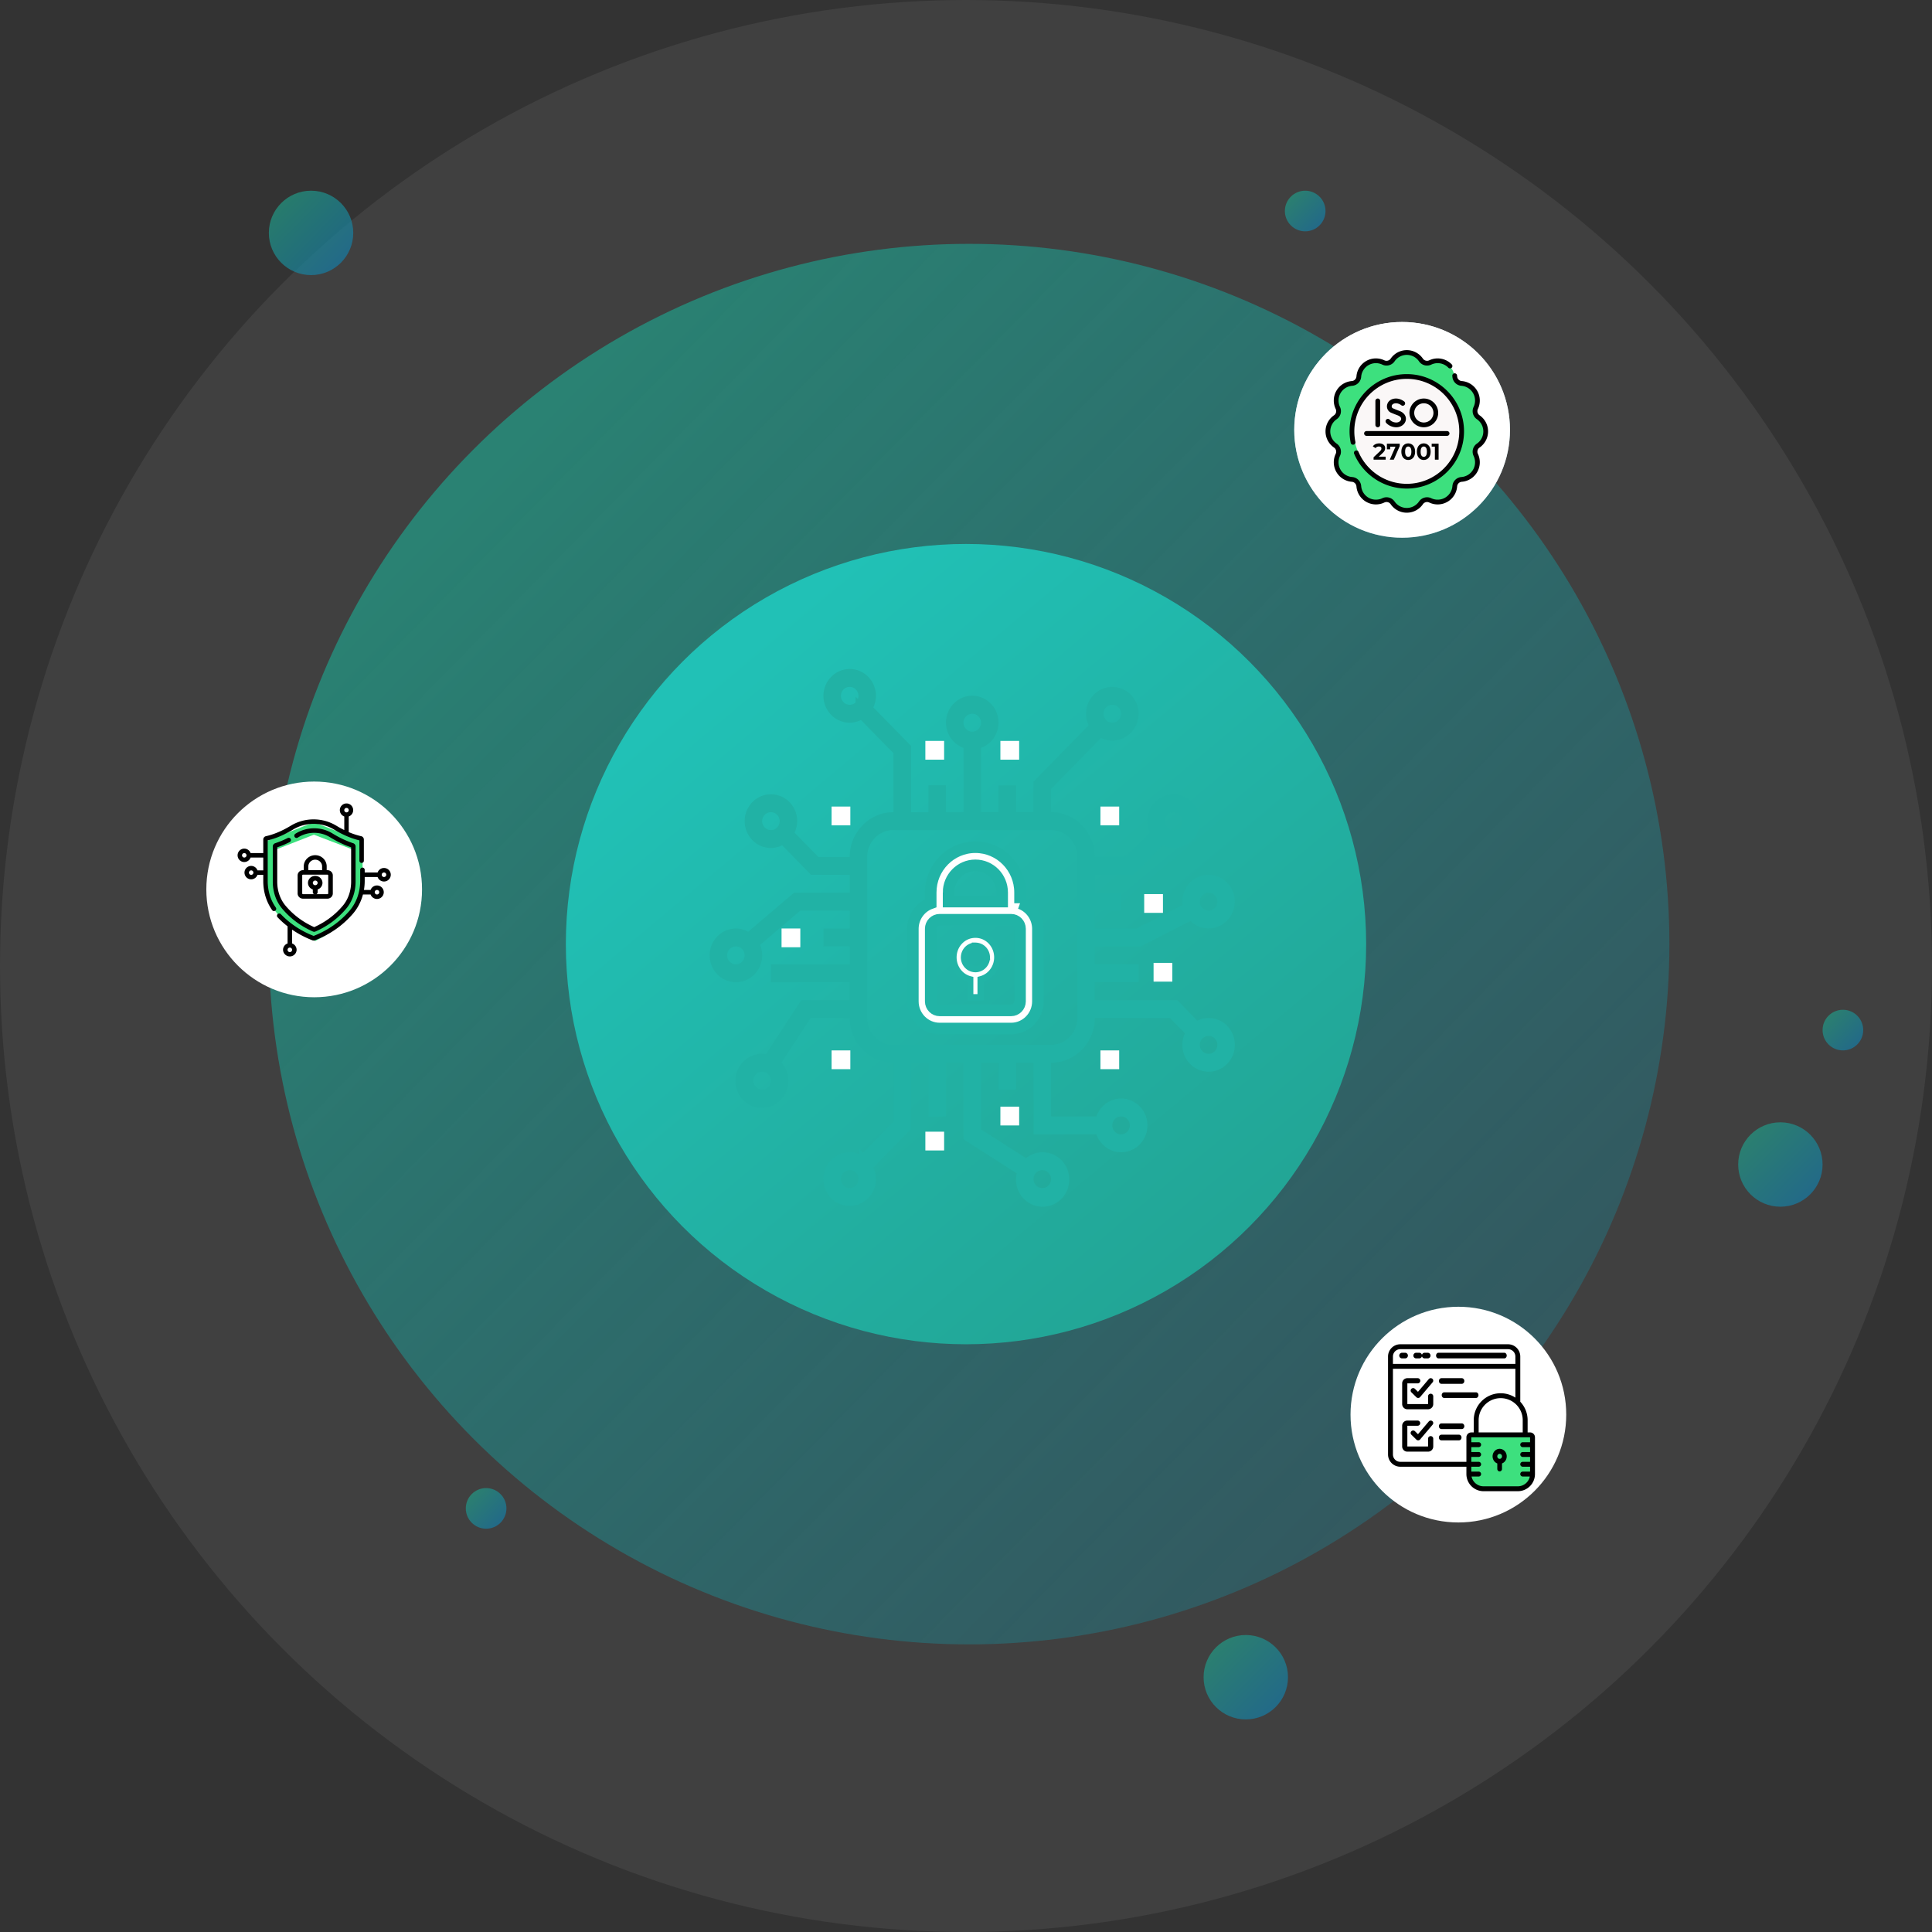 <svg xmlns="http://www.w3.org/2000/svg" xmlns:xlink="http://www.w3.org/1999/xlink" width="618" height="618"><rect width="100%" height="100%" fill="#333333" stroke="none"/><defs><linearGradient x1="102.516%" y1="93.763%" x2="19.97%" y2="12.723%" id="a"><stop stop-color="#1673A6" stop-opacity="0" offset="0%"></stop><stop stop-color="#1C8394" stop-opacity=".485" offset="16.38%"></stop><stop stop-color="#239481" offset="100%"></stop></linearGradient><linearGradient x1="62.825%" y1="162.941%" x2="50%" y2="-20.048%" id="b"><stop stop-color="#1B6E83" offset="0%"></stop><stop stop-color="#FFF" offset="100%"></stop></linearGradient><linearGradient x1="102.516%" y1="93.763%" x2="19.97%" y2="12.723%" id="d"><stop stop-color="#1673A6" offset="0%"></stop><stop stop-color="#239481" offset="100%"></stop></linearGradient><linearGradient x1="28.036%" y1="8.373%" x2="128.175%" y2="127.99%" id="e"><stop stop-color="#21C1B6" offset="0%"></stop><stop stop-color="#239481" offset="100%"></stop></linearGradient><circle id="c" cx="34.5" cy="34.5" r="34.5"></circle></defs><g fill="none" fill-rule="evenodd"><circle fill="#FFF" opacity=".063" cx="309" cy="309" r="309"></circle><circle fill="url(#a)" opacity=".774" cx="310" cy="302" r="224"></circle><g transform="translate(66 250)"><circle fill="#FFF" cx="34.5" cy="34.5" r="34.5"></circle><path d="M19.424 18.978L34.38 13l15.324 5.978c.395 6.155.395 12.084 0 17.787C46.89 42.816 41.928 47.56 34.816 51c-5.984-2.29-10.681-6.125-14.092-11.508-1.72-5.361-2.153-12.2-1.3-20.514z" fill="#3DE07E"></path><path d="M22.342 21.72L34.403 17l12.358 4.72c.319 4.859.319 9.54 0 14.042-2.269 4.777-6.27 8.523-12.006 11.238-4.826-1.808-8.614-4.836-11.365-9.085-1.386-4.233-1.736-9.631-1.048-16.196z" fill="#FFF"></path><g fill="#000" fill-rule="nonzero"><path d="M56.831 27.647c-.942 0-1.746.604-2.044 1.444h-4.125v-.842a.722.722 0 00-1.445 0v3.52c0 3.6-1.209 6.991-3.404 9.547-3.065 3.568-6.93 6.28-11.488 8.065-4.076-1.595-7.607-3.94-10.498-6.97a.723.723 0 00-1.047.996 29.525 29.525 0 003.207 2.9v5.485a2.17 2.17 0 00-1.446 2.042 2.17 2.17 0 004.338 0 2.17 2.17 0 00-1.446-2.042v-4.427a31.483 31.483 0 006.489 3.41 1.124 1.124 0 00.805 0c4.836-1.871 8.935-4.737 12.184-8.519 1.503-1.75 2.586-3.85 3.191-6.137h2.444a2.17 2.17 0 004.213-.722 2.17 2.17 0 00-4.213-.722h-2.13c.163-.947.246-1.92.246-2.906v-1.233h4.125A2.17 2.17 0 0059 29.814a2.17 2.17 0 00-2.169-2.167zm-30.12 26.909a.723.723 0 110-1.447.723.723 0 010 1.447zm27.88-19.88a.723.723 0 11-.001 1.446.723.723 0 010-1.447zm2.24-4.14a.723.723 0 110-1.447.723.723 0 010 1.447zM19.635 31.83V18.816c2.612-.62 5.325-1.777 8.07-3.44a12.695 12.695 0 0113.193 0 33 33 0 003.68 1.933 25.154 25.154 0 004.39 1.507v6.466a.713.713 0 101.424 0v-6.729c0-.511-.35-.961-.834-1.07a23.145 23.145 0 01-4.007-1.31V11.17a2.149 2.149 0 001.423-2.023A2.143 2.143 0 0044.84 7a2.143 2.143 0 00-2.136 2.146 2.15 2.15 0 001.424 2.023v4.352a32.827 32.827 0 01-2.493-1.37 14.11 14.11 0 00-14.664 0c-2.712 1.642-5.378 2.764-7.924 3.333a1.092 1.092 0 00-.835 1.07v4.328H14.15a2.14 2.14 0 00-2.013-1.431A2.143 2.143 0 0010 23.597c0 1.183.958 2.146 2.136 2.146a2.14 2.14 0 002.013-1.43h4.062v4.1h-1.855a2.14 2.14 0 00-2.013-1.43 2.143 2.143 0 00-2.136 2.146c0 1.184.958 2.146 2.136 2.146a2.14 2.14 0 002.013-1.43h1.855v1.985c0 3.429.986 6.644 2.85 9.3a.71.71 0 00.992.172.718.718 0 00.172-.997c-1.694-2.413-2.59-5.343-2.59-8.475zM44.84 8.43a.714.714 0 010 1.432.714.714 0 010-1.431zM12.136 24.313a.714.714 0 010-1.43.714.714 0 010 1.43zm2.207 5.533a.714.714 0 010-1.431.714.714 0 010 1.43z"></path><path d="M26.667 19.357a.73.73 0 00.323-.971.707.707 0 00-.954-.328 29.23 29.23 0 01-4.02 1.672 1.106 1.106 0 00-.76 1.058v11.24c0 3.269 1.07 6.336 3.009 8.638 2.656 3.15 5.966 5.607 9.84 7.305a.983.983 0 00.79 0c3.874-1.698 7.184-4.155 9.84-7.305 1.94-2.302 3.008-5.37 3.008-8.637V20.788c0-.484-.305-.91-.758-1.058-2.17-.709-4.398-1.76-6.623-3.126a11.204 11.204 0 00-5.862-1.658c-2.067 0-4.094.573-5.862 1.658l-.151.093a.732.732 0 00-.247.993.705.705 0 00.976.252l.157-.096a9.8 9.8 0 015.127-1.45 9.8 9.8 0 015.127 1.45c2.241 1.374 4.491 2.446 6.692 3.188v10.995c0 2.922-.947 5.654-2.665 7.693-2.475 2.935-5.554 5.237-9.154 6.844-3.6-1.607-6.68-3.909-9.154-6.844-1.719-2.04-2.665-4.771-2.665-7.693V21.034a30.775 30.775 0 003.986-1.677z"></path><path d="M34.831 23.554c-2.024 0-3.67 1.613-3.67 3.596v1.199h-.245c-.945 0-1.713.753-1.713 1.678v5.754c0 .925.768 1.678 1.713 1.678h7.83c.945 0 1.713-.753 1.713-1.678v-5.754c0-.925-.768-1.678-1.713-1.678h-.244V27.15c0-1.983-1.647-3.596-3.67-3.596zM32.63 27.15c0-1.19.988-2.157 2.202-2.157s2.202.968 2.202 2.157v1.199H32.63V27.15zm6.362 2.877v5.754c0 .132-.11.24-.245.24h-7.83a.242.242 0 01-.245-.24v-5.754c0-.132.11-.24.245-.24h7.83c.135 0 .245.108.245.24z"></path><path d="M34.831 30.176c-1.278 0-2.317 1.002-2.317 2.234 0 .972.646 1.8 1.545 2.107v.873a.76.76 0 00.772.745.759.759 0 00.773-.745v-.873c.899-.307 1.545-1.135 1.545-2.107 0-1.232-1.04-2.234-2.318-2.234zm0 2.98a.76.76 0 01-.772-.746c0-.41.346-.744.772-.744.426 0 .773.334.773.744 0 .411-.347.745-.773.745z"></path></g></g><g transform="translate(414 103)"><use fill="url(#b)" xlink:href="#c"></use><use fill="#FFF" xlink:href="#c"></use></g><g transform="translate(424 112)" fill-rule="nonzero"><path d="M51.103 26a5.453 5.453 0 00-2.368-4.5 2.37 2.37 0 01-.795-2.97 5.454 5.454 0 00-.2-5.082 5.454 5.454 0 00-4.3-2.714 2.37 2.37 0 01-2.175-2.173 5.454 5.454 0 00-2.713-4.301 5.454 5.454 0 00-5.082-.2 2.37 2.37 0 01-2.97-.796A5.454 5.454 0 0026 .897a5.454 5.454 0 00-4.5 2.368 2.37 2.37 0 01-2.97.795 5.454 5.454 0 00-5.082.2 5.454 5.454 0 00-2.713 4.3 2.37 2.37 0 01-2.174 2.175 5.454 5.454 0 00-4.301 2.713 5.454 5.454 0 00-.2 5.082 2.37 2.37 0 01-.796 2.97A5.453 5.453 0 00.897 26a5.45 5.45 0 002.368 4.5 2.37 2.37 0 01.795 2.97 5.454 5.454 0 00.2 5.082 5.454 5.454 0 004.3 2.713 2.37 2.37 0 012.175 2.174 5.454 5.454 0 002.713 4.301 5.454 5.454 0 005.082.2 2.37 2.37 0 012.97.795 5.454 5.454 0 004.5 2.368 5.454 5.454 0 004.5-2.368 2.37 2.37 0 012.97-.795 5.454 5.454 0 005.082-.2 5.454 5.454 0 002.714-4.301 2.37 2.37 0 012.173-2.174 5.454 5.454 0 004.302-2.713 5.454 5.454 0 00.2-5.082 2.37 2.37 0 01.795-2.97 5.454 5.454 0 002.367-4.5z" fill="#3DE07E"></path><circle fill="#FAF7F7" cx="26.448" cy="25.552" r="17.483"></circle><g fill="#000"><path d="M49.29 31.151a6.253 6.253 0 000-10.302 1.615 1.615 0 01-.545-2.033 6.254 6.254 0 00-5.15-8.922 1.615 1.615 0 01-1.489-1.488 6.382 6.382 0 00-.037-.348.76.76 0 00-1.506.204c.012.089.021.178.028.264a3.128 3.128 0 002.883 2.883 4.734 4.734 0 013.727 2.351 4.734 4.734 0 01.172 4.403 3.128 3.128 0 001.055 3.938A4.734 4.734 0 0150.48 26a4.734 4.734 0 01-2.052 3.9 3.128 3.128 0 00-1.055 3.937 4.734 4.734 0 01-.172 4.403 4.734 4.734 0 01-3.727 2.35 3.128 3.128 0 00-2.883 2.884 4.734 4.734 0 01-2.35 3.726 4.734 4.734 0 01-4.404.173 3.128 3.128 0 00-3.938 1.055A4.734 4.734 0 0126 50.48a4.734 4.734 0 01-3.899-2.052 3.128 3.128 0 00-3.938-1.055 4.733 4.733 0 01-6.754-3.9 3.128 3.128 0 00-2.883-2.882A4.734 4.734 0 014.8 38.24a4.734 4.734 0 01-.173-4.403A3.128 3.128 0 003.572 29.9 4.734 4.734 0 011.52 26c0-1.557.767-3.015 2.052-3.9a3.128 3.128 0 001.055-3.937A4.734 4.734 0 014.8 13.76a4.734 4.734 0 013.726-2.35 3.128 3.128 0 002.883-2.884A4.734 4.734 0 0113.76 4.8a4.734 4.734 0 014.403-.173A3.128 3.128 0 0022.1 3.572 4.734 4.734 0 0126 1.52c1.556 0 3.014.767 3.898 2.052a3.128 3.128 0 003.938 1.055 4.734 4.734 0 015.452.993.76.76 0 001.096-1.053 6.254 6.254 0 00-7.2-1.312 1.615 1.615 0 01-2.034-.545A6.254 6.254 0 0026 0a6.254 6.254 0 00-5.151 2.71c-.455.66-1.31.889-2.033.545A6.254 6.254 0 0013 3.483a6.254 6.254 0 00-3.106 4.923 1.615 1.615 0 01-1.488 1.488A6.255 6.255 0 003.483 13a6.254 6.254 0 00-.228 5.816 1.615 1.615 0 01-.545 2.033 6.253 6.253 0 000 10.302c.66.455.89 1.31.545 2.033a6.254 6.254 0 005.15 8.922c.8.064 1.425.69 1.489 1.488a6.253 6.253 0 008.922 5.151 1.615 1.615 0 012.033.545A6.254 6.254 0 0026 52a6.254 6.254 0 005.151-2.71 1.615 1.615 0 012.033-.545c1.86.886 4.034.8 5.816-.228a6.254 6.254 0 003.106-4.923 1.615 1.615 0 011.488-1.488A6.254 6.254 0 0048.517 39a6.254 6.254 0 00.228-5.816 1.615 1.615 0 01.545-2.033z"></path><path d="M9.557 32.16a.76.76 0 00-.4.996A18.289 18.289 0 0026 44.282c10.093 0 18.305-8.212 18.305-18.305C44.305 15.883 36.093 7.67 26 7.67S7.695 15.883 7.695 25.977c0 1.235.124 2.471.368 3.672a.76.76 0 001.49-.304 16.909 16.909 0 01-.338-3.368C9.215 16.72 16.745 9.19 26 9.19c9.256 0 16.785 7.53 16.785 16.786 0 9.255-7.53 16.785-16.785 16.785a16.77 16.77 0 01-15.445-10.202.76.76 0 00-.998-.4z"></path><path d="M17.476 23.91v-7.67a.76.76 0 10-1.52 0v7.67a.76.76 0 001.52 0zm5.179-.76c-.817 0-1.606-.332-2.11-.887a.76.76 0 10-1.126 1.02c.787.869 1.997 1.387 3.236 1.387 1.496 0 2.8-.984 3.032-2.289.177-.99-.283-2.287-2.103-2.958a41.07 41.07 0 01-2.121-.858.726.726 0 01-.283-.7c.052-.36.332-.65.75-.777 1.19-.358 2.27.505 2.294.525a.76.76 0 00.975-1.166c-.07-.058-1.714-1.415-3.708-.814-.983.296-1.68 1.069-1.815 2.016a2.24 2.24 0 001 2.218.76.76 0 00.105.058c.044.02 1.094.487 2.277.924.81.298 1.223.76 1.133 1.265-.09.51-.69 1.036-1.536 1.036zm13.389-3.075a4.6 4.6 0 00-4.595-4.595 4.6 4.6 0 00-4.595 4.595 4.6 4.6 0 004.595 4.595 4.6 4.6 0 004.595-4.595zm-7.67 0A3.078 3.078 0 0131.449 17a3.079 3.079 0 013.075 3.075 3.078 3.078 0 01-3.075 3.075 3.078 3.078 0 01-3.075-3.075zm-16.026 6.58c0 .42.34.76.76.76h25.784a.76.76 0 100-1.52H13.108a.76.76 0 00-.76.76zm6.894 8.385v-.966h-2.2l1.177-1.112c.336-.312.563-.59.68-.833.117-.244.175-.505.175-.783 0-.307-.079-.574-.237-.8a1.538 1.538 0 00-.666-.527 2.48 2.48 0 00-.998-.186 2.76 2.76 0 00-1.207.252 2.024 2.024 0 00-.826.698l.863.556c.122-.17.273-.299.453-.384.18-.085.383-.128.607-.128.268 0 .472.055.61.165.14.11.21.267.21.471a.938.938 0 01-.11.428c-.073.144-.215.316-.424.516l-1.975 1.864v.768h3.868zm2.596 0l1.902-4.352v-.768h-4.103v1.8h1.053v-.834h1.697l-1.836 4.153h1.287zm4.622.087a2.07 2.07 0 001.133-.315 2.11 2.11 0 00.78-.91c.187-.397.28-.871.28-1.422 0-.551-.093-1.025-.28-1.423a2.11 2.11 0 00-.78-.91 2.075 2.075 0 00-1.133-.314c-.424 0-.802.104-1.134.314a2.11 2.11 0 00-.778.91c-.188.398-.282.872-.282 1.423 0 .55.094 1.025.282 1.422.187.397.447.7.778.91.332.21.71.315 1.134.315zm0-1.002c-.307 0-.55-.134-.728-.402-.178-.268-.267-.683-.267-1.243s.09-.975.267-1.243c.178-.269.42-.403.728-.403.312 0 .557.134.735.403.178.268.267.682.267 1.243 0 .56-.09.975-.267 1.243a.837.837 0 01-.735.402zm4.965 1.002c.424 0 .802-.105 1.134-.315a2.11 2.11 0 00.778-.91c.188-.397.282-.871.282-1.422 0-.551-.094-1.025-.282-1.423a2.11 2.11 0 00-.779-.91 2.075 2.075 0 00-1.133-.314 2.07 2.07 0 00-1.133.314 2.11 2.11 0 00-.78.91c-.187.398-.28.872-.28 1.423 0 .55.093 1.025.28 1.422.189.397.448.7.78.91.331.21.709.315 1.133.315zm0-1.002c-.307 0-.55-.134-.728-.402-.177-.268-.266-.683-.266-1.243s.089-.975.266-1.243c.178-.269.42-.403.728-.403.312 0 .557.134.735.403.178.268.267.682.267 1.243 0 .56-.09.975-.267 1.243a.837.837 0 01-.735.402zm4.746.914V29.92h-2.209v.95h1.024v4.17h1.185z"></path></g></g><g transform="translate(432 418)"><circle fill="#FFF" cx="34.5" cy="34.5" r="34.5"></circle><path d="M38 41h20v13a4 4 0 01-4 4H42a4 4 0 01-4-4V41z" fill="#3DE07E"></path><g fill="#000" fill-rule="nonzero"><path d="M17.423 14.712h-.904a.904.904 0 100 1.807h.904a.904.904 0 100-1.807zm4.519 0h-.904a.904.904 0 100 1.807h.904a.904.904 0 100-1.807z"></path><path d="M24.654 14.712h-.904a.904.904 0 100 1.807h.904a.904.904 0 100-1.807zm24.528 0H28.145c-.43 0-.78.404-.78.903 0 .5.35.904.78.904h21.037c.43 0 .78-.404.78-.904 0-.499-.35-.903-.78-.903z"></path><path d="M57.433 40.2h-.783v-3.917a8.576 8.576 0 00-2.35-5.895V15.917A3.921 3.921 0 0050.383 12H15.917A3.921 3.921 0 0012 15.917V47.25a3.921 3.921 0 003.917 3.917h21.15v2.35A5.49 5.49 0 0042.55 59h10.967A5.49 5.49 0 0059 53.517v-11.75c0-.866-.701-1.567-1.567-1.567zm-2.35-3.917V40.2h-14.1v-3.917a7.05 7.05 0 0114.1 0zM13.567 15.917a2.35 2.35 0 012.35-2.35h34.466a2.35 2.35 0 012.35 2.35v2.35H13.567v-2.35zm23.5 25.85V49.6h-21.15a2.35 2.35 0 01-2.35-2.35V19.833h39.166v9.237a8.606 8.606 0 00-13.316 7.213V40.2h-.784c-.865 0-1.566.701-1.566 1.567zm20.366 1.566h-2.35a.783.783 0 100 1.567h2.35v1.567h-2.35a.783.783 0 100 1.566h2.35V49.6h-2.35a.783.783 0 100 1.567h2.35v1.566h-2.35a.783.783 0 000 1.567h2.272a3.924 3.924 0 01-3.838 3.133H42.55a3.924 3.924 0 01-3.838-3.133h2.271a.783.783 0 000-1.567h-2.35v-1.566h2.35a.783.783 0 100-1.567h-2.35v-1.567h2.35a.783.783 0 100-1.566h-2.35V44.9h2.35a.783.783 0 100-1.567h-2.35v-1.566h18.8v1.566z"></path><path d="M46.948 50.115v1.755c0 .443.338.803.754.803s.753-.36.753-.803v-1.755c1.038-.39 1.66-1.52 1.474-2.676-.187-1.155-1.127-1.999-2.227-1.997-1.1-.002-2.04.842-2.227 1.997-.186 1.156.436 2.287 1.473 2.676zm.754-3.066c.416 0 .753.36.753.804 0 .443-.337.803-.753.803s-.754-.36-.754-.803c0-.444.338-.804.754-.804zM25.633 27.817a.828.828 0 00-.829.829v2.485h-6.628v-6.628h3.314a.828.828 0 100-1.657h-3.314c-.915 0-1.657.742-1.657 1.657v6.628c0 .916.742 1.657 1.657 1.657h6.628c.916 0 1.658-.741 1.658-1.657v-2.485a.829.829 0 00-.829-.829z"></path><path d="M20.594 26.241a.814.814 0 00-1.128.01.781.781 0 00-.01 1.108l1.61 1.582c.15.149.355.232.568.232h.037a.81.81 0 00.581-.283l4.023-4.746a.78.78 0 00.137-.78.812.812 0 00-1.373-.234l-3.46 4.082-.985-.97zm5.039 15.134a.828.828 0 00-.829.828v2.486h-6.628V38.06h3.314a.829.829 0 000-1.657h-3.314c-.915 0-1.657.742-1.657 1.657v6.628c0 .915.742 1.657 1.657 1.657h6.628c.916 0 1.658-.742 1.658-1.657v-2.485a.829.829 0 00-.829-.83z"></path><path d="M20.594 39.799a.814.814 0 00-1.128.01.781.781 0 00-.01 1.108l1.61 1.582a.81.81 0 00.568.232h.037a.81.81 0 00.581-.283l4.023-4.746a.78.78 0 00.137-.78.812.812 0 00-1.373-.234l-3.46 4.081-.985-.97zm8.489-15.145h6.507c.45 0 .814-.405.814-.904 0-.5-.364-.904-.814-.904h-6.507c-.45 0-.814.405-.814.904 0 .5.364.904.814.904zm11.84 3.616c0-.5-.35-.905-.783-.905H29.956c-.432 0-.783.405-.783.904 0 .5.35.904.783.904H40.14c.432 0 .783-.405.783-.904zm-5.333 9.038h-6.507c-.45 0-.814.404-.814.904 0 .499.364.903.814.903h6.507c.45 0 .814-.404.814-.903 0-.5-.364-.904-.814-.904zm-.893 3.615h-5.624c-.444 0-.804.405-.804.904 0 .5.36.904.804.904h5.624c.443 0 .803-.405.803-.904 0-.5-.36-.904-.803-.904z"></path></g></g><circle fill="url(#d)" opacity=".74" cx="99.5" cy="74.5" r="13.5"></circle><circle fill="url(#d)" opacity=".74" cx="398.5" cy="536.5" r="13.5"></circle><circle fill="url(#d)" opacity=".74" cx="569.5" cy="372.5" r="13.5"></circle><circle fill="url(#d)" opacity=".74" cx="589.5" cy="329.5" r="6.5"></circle><circle fill="url(#d)" opacity=".74" cx="417.5" cy="67.5" r="6.5"></circle><circle fill="url(#d)" opacity=".74" cx="155.5" cy="482.5" r="6.5"></circle><circle fill="url(#e)" cx="309" cy="302" r="128"></circle><g fill="#FFF" fill-rule="nonzero"><path d="M296 237h6v6h-6zm73 71h6v6h-6zm-49 46h6v6h-6zm-24 8h6v6h-6zm-46-65h6v6h-6zm70-60h6v6h-6zm46 49h6v6h-6zm-14-28h6v6h-6zm-86 0h6v6h-6zm86 78h6v6h-6zm-86 0h6v6h-6z"></path><path d="M316.344 300.547a7.261 7.261 0 012.529 4.31 7.452 7.452 0 01-.807 4.987c-.869 1.562-2.3 2.792-4.105 3.332l-.288.08V319h-3.316v-5.729c-1.895-.47-3.416-1.693-4.345-3.284a7.45 7.45 0 01-.932-4.84 7.299 7.299 0 012.27-4.33 6.805 6.805 0 014.385-1.81 6.777 6.777 0 014.61 1.54zm-4.476 1.96a3.6 3.6 0 00-2.018.723 3.737 3.737 0 00-1.272 1.736 3.836 3.836 0 00-.123 2.156 3.77 3.77 0 001.065 1.874 3.604 3.604 0 002.642 1.007 3.62 3.62 0 002.553-1.214c.65-.727.996-1.69.958-2.68a3.786 3.786 0 00-1.11-2.546c-.652-.648-1.534-1.058-2.695-1.056z" stroke="#22B4A6" stroke-width="2"></path><path d="M326.286 288.934V285.5c0-8.008-6.396-14.5-14.286-14.5s-14.286 6.492-14.286 14.5v3.434c-3.412 1.224-5.699 4.492-5.714 8.166v23.2c0 4.805 3.838 8.7 8.571 8.7h22.858c4.733 0 8.571-3.895 8.571-8.7v-23.2c-.015-3.674-2.302-6.942-5.714-8.166zm-22.857-3.434c0-4.805 3.837-8.7 8.571-8.7s8.571 3.895 8.571 8.7v2.9H303.43v-2.9zm22.857 34.8c0 1.602-1.28 2.9-2.857 2.9H300.57c-1.578 0-2.857-1.298-2.857-2.9v-23.2c0-1.602 1.28-2.9 2.857-2.9h22.858c1.578 0 2.857 1.298 2.857 2.9v23.2z" stroke="#21B4A6" stroke-width="3.7"></path><path d="M271.8 216a6.29 6.29 0 014.51 1.914 6.658 6.658 0 011.89 4.666 6.577 6.577 0 01-1.182 3.747l-.17.233 12.552 12.832V261.8h9.6v-8.588h1.6v8.588h9.6v-24.12a6.408 6.408 0 01-4.71-3.19 6.734 6.734 0 01-.797-4.471 6.618 6.618 0 012.198-3.93 6.28 6.28 0 014.109-1.536 6.28 6.28 0 014.109 1.536 6.618 6.618 0 012.198 3.93 6.734 6.734 0 01-.796 4.47c-.913 1.59-2.476 2.793-4.44 3.148l-.271.043v24.12h9.6v-8.588h1.6v8.588h9.6v-10.96l18.153-18.558a6.566 6.566 0 01-1.353-3.969 6.66 6.66 0 011.89-4.673 6.29 6.29 0 014.51-1.914 6.29 6.29 0 014.51 1.914 6.662 6.662 0 011.89 4.673c0 1.824-.72 3.478-1.89 4.674a6.287 6.287 0 01-4.502 1.913 6.144 6.144 0 01-3.671-1.242l-.227-.178-17.71 18.102v10.38c4.088-.67 7.868.779 10.465 3.433 2.524 2.581 3.932 6.3 3.436 10.337l-.052.38h13.033l9.27-9.48a6.566 6.566 0 01-1.352-3.97 6.66 6.66 0 011.89-4.673 6.29 6.29 0 014.51-1.914 6.29 6.29 0 014.51 1.914 6.662 6.662 0 011.89 4.673c0 1.824-.72 3.478-1.89 4.674a6.287 6.287 0 01-4.503 1.913 6.144 6.144 0 01-3.673-1.242l-.227-.178-9.79 10.008H348.2v9.724h8.4v1.725h-8.4v9.725h15.82l16.491-8.43-.233-1.439a6.478 6.478 0 01-.078-.758 6.673 6.673 0 011.444-4.14 6.345 6.345 0 013.66-2.274 6.212 6.212 0 014.22.605 6.487 6.487 0 012.921 3.23 6.733 6.733 0 01.27 4.43 6.553 6.553 0 01-2.514 3.584 6.238 6.238 0 01-4.119 1.137c-1.758-.142-3.457-1.033-4.619-2.623l-.17-.244-16.914 8.647H348.2v9.725h14v1.725h-14v9.724h27.52l6.99 7.146a6.146 6.146 0 013.89-1.42 6.29 6.29 0 014.51 1.913 6.662 6.662 0 011.89 4.673c0 1.825-.72 3.478-1.89 4.674a6.29 6.29 0 01-4.51 1.914 6.29 6.29 0 01-4.51-1.914 6.657 6.657 0 01-1.89-4.666 6.577 6.577 0 011.182-3.744l.17-.233-6.47-6.618H348.05c.635 4.183-.78 8.055-3.384 10.717-2.52 2.576-6.155 4.017-10.105 3.486l-.36-.054v21.338h18.086c.29-2.137 1.496-3.851 3.127-4.83a6.235 6.235 0 014.297-.801 6.349 6.349 0 013.804 2.23 6.688 6.688 0 011.52 4.263c0 1.61-.564 3.104-1.52 4.263a6.349 6.349 0 01-3.804 2.23 6.235 6.235 0 01-4.297-.801c-1.56-.936-2.731-2.545-3.084-4.553l-.043-.276H332.6v-22.9H323v8.588h-1.6v-8.588h-9.6v24.409l16.67 10.66c1.37-1.687 3.311-2.497 5.229-2.44a6.412 6.412 0 014.149 1.699 6.76 6.76 0 012.12 4.083 6.855 6.855 0 01-.957 4.533 6.538 6.538 0 01-3.554 2.802 6.34 6.34 0 01-4.453-.207 6.587 6.587 0 01-3.296-3.126 6.89 6.89 0 01-.235-5.628l.115-.274-17.388-11.12v-25.39h-9.6v17.174H299v-17.175h-9.6v22.41l-12.553 12.832a6.566 6.566 0 011.353 3.97 6.66 6.66 0 01-1.89 4.673 6.29 6.29 0 01-4.51 1.914 6.29 6.29 0 01-4.51-1.914 6.662 6.662 0 01-1.89-4.673c0-1.824.72-3.478 1.89-4.674a6.287 6.287 0 014.502-1.914 6.144 6.144 0 013.671 1.242l.227.179 12.11-12.377v-21.83c-4.088.67-7.868-.779-10.465-3.433-2.524-2.581-3.932-6.3-3.436-10.337l.052-.38h-15.736l-10.831 16.61a6.733 6.733 0 012.806 5.127 6.792 6.792 0 01-1.23 4.303 6.467 6.467 0 01-3.57 2.52 6.299 6.299 0 01-4.297-.35 6.55 6.55 0 01-3.145-3.07 6.826 6.826 0 01-.553-4.453 6.683 6.683 0 012.304-3.795 6.352 6.352 0 014.064-1.442c.201.006.402.022.602.048l.298.046 1.306.235 11.416-17.504H273.8v-9.724h-25.2v-1.725h25.2v-9.725h-8.4v-1.725h8.4v-9.725h-18.523L240.61 301.78a6.644 6.644 0 011.191 3.817c0 1.824-.72 3.478-1.89 4.674a6.29 6.29 0 01-4.51 1.914 6.29 6.29 0 01-4.51-1.914 6.662 6.662 0 01-1.89-4.674 6.66 6.66 0 011.89-4.673 6.291 6.291 0 014.503-1.914 6.156 6.156 0 013.815 1.373l.23.195 15.285-13.018H273.8v-9.724h-13.52l-9.79-10.009a6.146 6.146 0 01-3.89 1.421 6.29 6.29 0 01-4.51-1.913 6.662 6.662 0 01-1.89-4.674 6.66 6.66 0 011.89-4.673 6.29 6.29 0 014.51-1.914 6.29 6.29 0 014.51 1.914 6.657 6.657 0 011.89 4.666 6.577 6.577 0 01-1.182 3.744l-.17.233 9.27 9.48h13.033c-.635-4.183.78-8.055 3.384-10.717 2.52-2.576 6.155-4.017 10.105-3.486l.36.054v-21.83l-12.11-12.378a6.146 6.146 0 01-3.89 1.42 6.29 6.29 0 01-4.51-1.913 6.662 6.662 0 01-1.89-4.674 6.66 6.66 0 011.89-4.673A6.29 6.29 0 01271.8 216zm61.6 156.295c-1.33 0-2.537.548-3.41 1.44a4.88 4.88 0 00-1.39 3.423 4.88 4.88 0 001.39 3.422 4.753 4.753 0 006.82 0 4.88 4.88 0 001.39-3.422 4.88 4.88 0 00-1.39-3.423 4.753 4.753 0 00-3.41-1.44zm-61.6 0c-1.33 0-2.537.548-3.41 1.44a4.881 4.881 0 00-1.39 3.423c0 1.337.534 2.546 1.39 3.422a4.753 4.753 0 006.82 0 4.881 4.881 0 001.39-3.422 4.881 4.881 0 00-1.39-3.423 4.753 4.753 0 00-3.41-1.44zm86.8-17.174c-1.33 0-2.537.548-3.41 1.44a4.881 4.881 0 00-1.39 3.422c0 1.338.534 2.547 1.39 3.423a4.753 4.753 0 006.82 0 4.881 4.881 0 001.39-3.423 4.881 4.881 0 00-1.39-3.422 4.753 4.753 0 00-3.41-1.44zm-114.8-14.312c-1.33 0-2.537.548-3.41 1.44a4.881 4.881 0 00-1.39 3.422c0 1.338.534 2.547 1.39 3.423a4.753 4.753 0 006.82 0 4.881 4.881 0 001.39-3.423 4.881 4.881 0 00-1.39-3.422 4.753 4.753 0 00-3.41-1.44zm142.8-11.45c-1.33 0-2.537.548-3.41 1.44a4.88 4.88 0 00-1.39 3.422 4.88 4.88 0 001.39 3.423 4.753 4.753 0 006.82 0 4.88 4.88 0 001.39-3.423 4.88 4.88 0 00-1.39-3.422 4.753 4.753 0 00-3.41-1.44zm-50.4-65.836h-50.4l-.344.006a10.28 10.28 0 00-7.025 3.111 10.652 10.652 0 00-3.031 7.47h0v51.524l.006.35a10.646 10.646 0 003.025 7.12c1.886 1.929 4.492 3.117 7.369 3.117h50.4l.344-.005a10.28 10.28 0 007.025-3.111 10.652 10.652 0 003.031-7.47h0V274.11l-.006-.35a10.646 10.646 0 00-3.025-7.12c-1.886-1.929-4.492-3.118-7.369-3.118h0zm-100.8 37.212c-1.33 0-2.537.548-3.41 1.44a4.881 4.881 0 00-1.39 3.422c0 1.338.534 2.547 1.39 3.423a4.753 4.753 0 006.82 0 4.881 4.881 0 001.39-3.423 4.881 4.881 0 00-1.39-3.422 4.753 4.753 0 00-3.41-1.44zm151.2-17.175c-1.33 0-2.537.548-3.41 1.44a4.881 4.881 0 00-1.39 3.423c0 1.337.534 2.546 1.39 3.422a4.753 4.753 0 006.82 0 4.881 4.881 0 001.39-3.422 4.881 4.881 0 00-1.39-3.423 4.753 4.753 0 00-3.41-1.44zm-140-25.761c-1.33 0-2.537.547-3.41 1.44a4.881 4.881 0 00-1.39 3.422c0 1.338.534 2.547 1.39 3.423a4.753 4.753 0 006.82 0 4.881 4.881 0 001.39-3.423 4.881 4.881 0 00-1.39-3.422 4.753 4.753 0 00-3.41-1.44zm128.8 0c-1.33 0-2.537.547-3.41 1.44a4.881 4.881 0 00-1.39 3.422c0 1.338.534 2.547 1.39 3.423a4.753 4.753 0 006.82 0 4.881 4.881 0 001.39-3.423 4.881 4.881 0 00-1.39-3.422 4.753 4.753 0 00-3.41-1.44zM311 226.312c-1.33 0-2.537.548-3.41 1.44a4.881 4.881 0 00-1.39 3.422c0 1.338.534 2.547 1.39 3.423a4.753 4.753 0 006.82 0 4.881 4.881 0 001.39-3.423 4.881 4.881 0 00-1.39-3.422 4.753 4.753 0 00-3.41-1.44zm44.8-2.862c-1.33 0-2.537.547-3.41 1.44a4.881 4.881 0 00-1.39 3.422c0 1.338.534 2.547 1.39 3.423a4.753 4.753 0 006.82 0 4.881 4.881 0 001.39-3.423 4.881 4.881 0 00-1.39-3.422 4.753 4.753 0 00-3.41-1.44zm-84-5.725c-1.33 0-2.537.548-3.41 1.44a4.881 4.881 0 00-1.39 3.422c0 1.338.534 2.547 1.39 3.423a4.753 4.753 0 006.82 0 4.881 4.881 0 001.39-3.423 4.881 4.881 0 00-1.39-3.422 4.753 4.753 0 00-3.41-1.44z" stroke="#21B2A5" stroke-width="4"></path></g></g></svg>